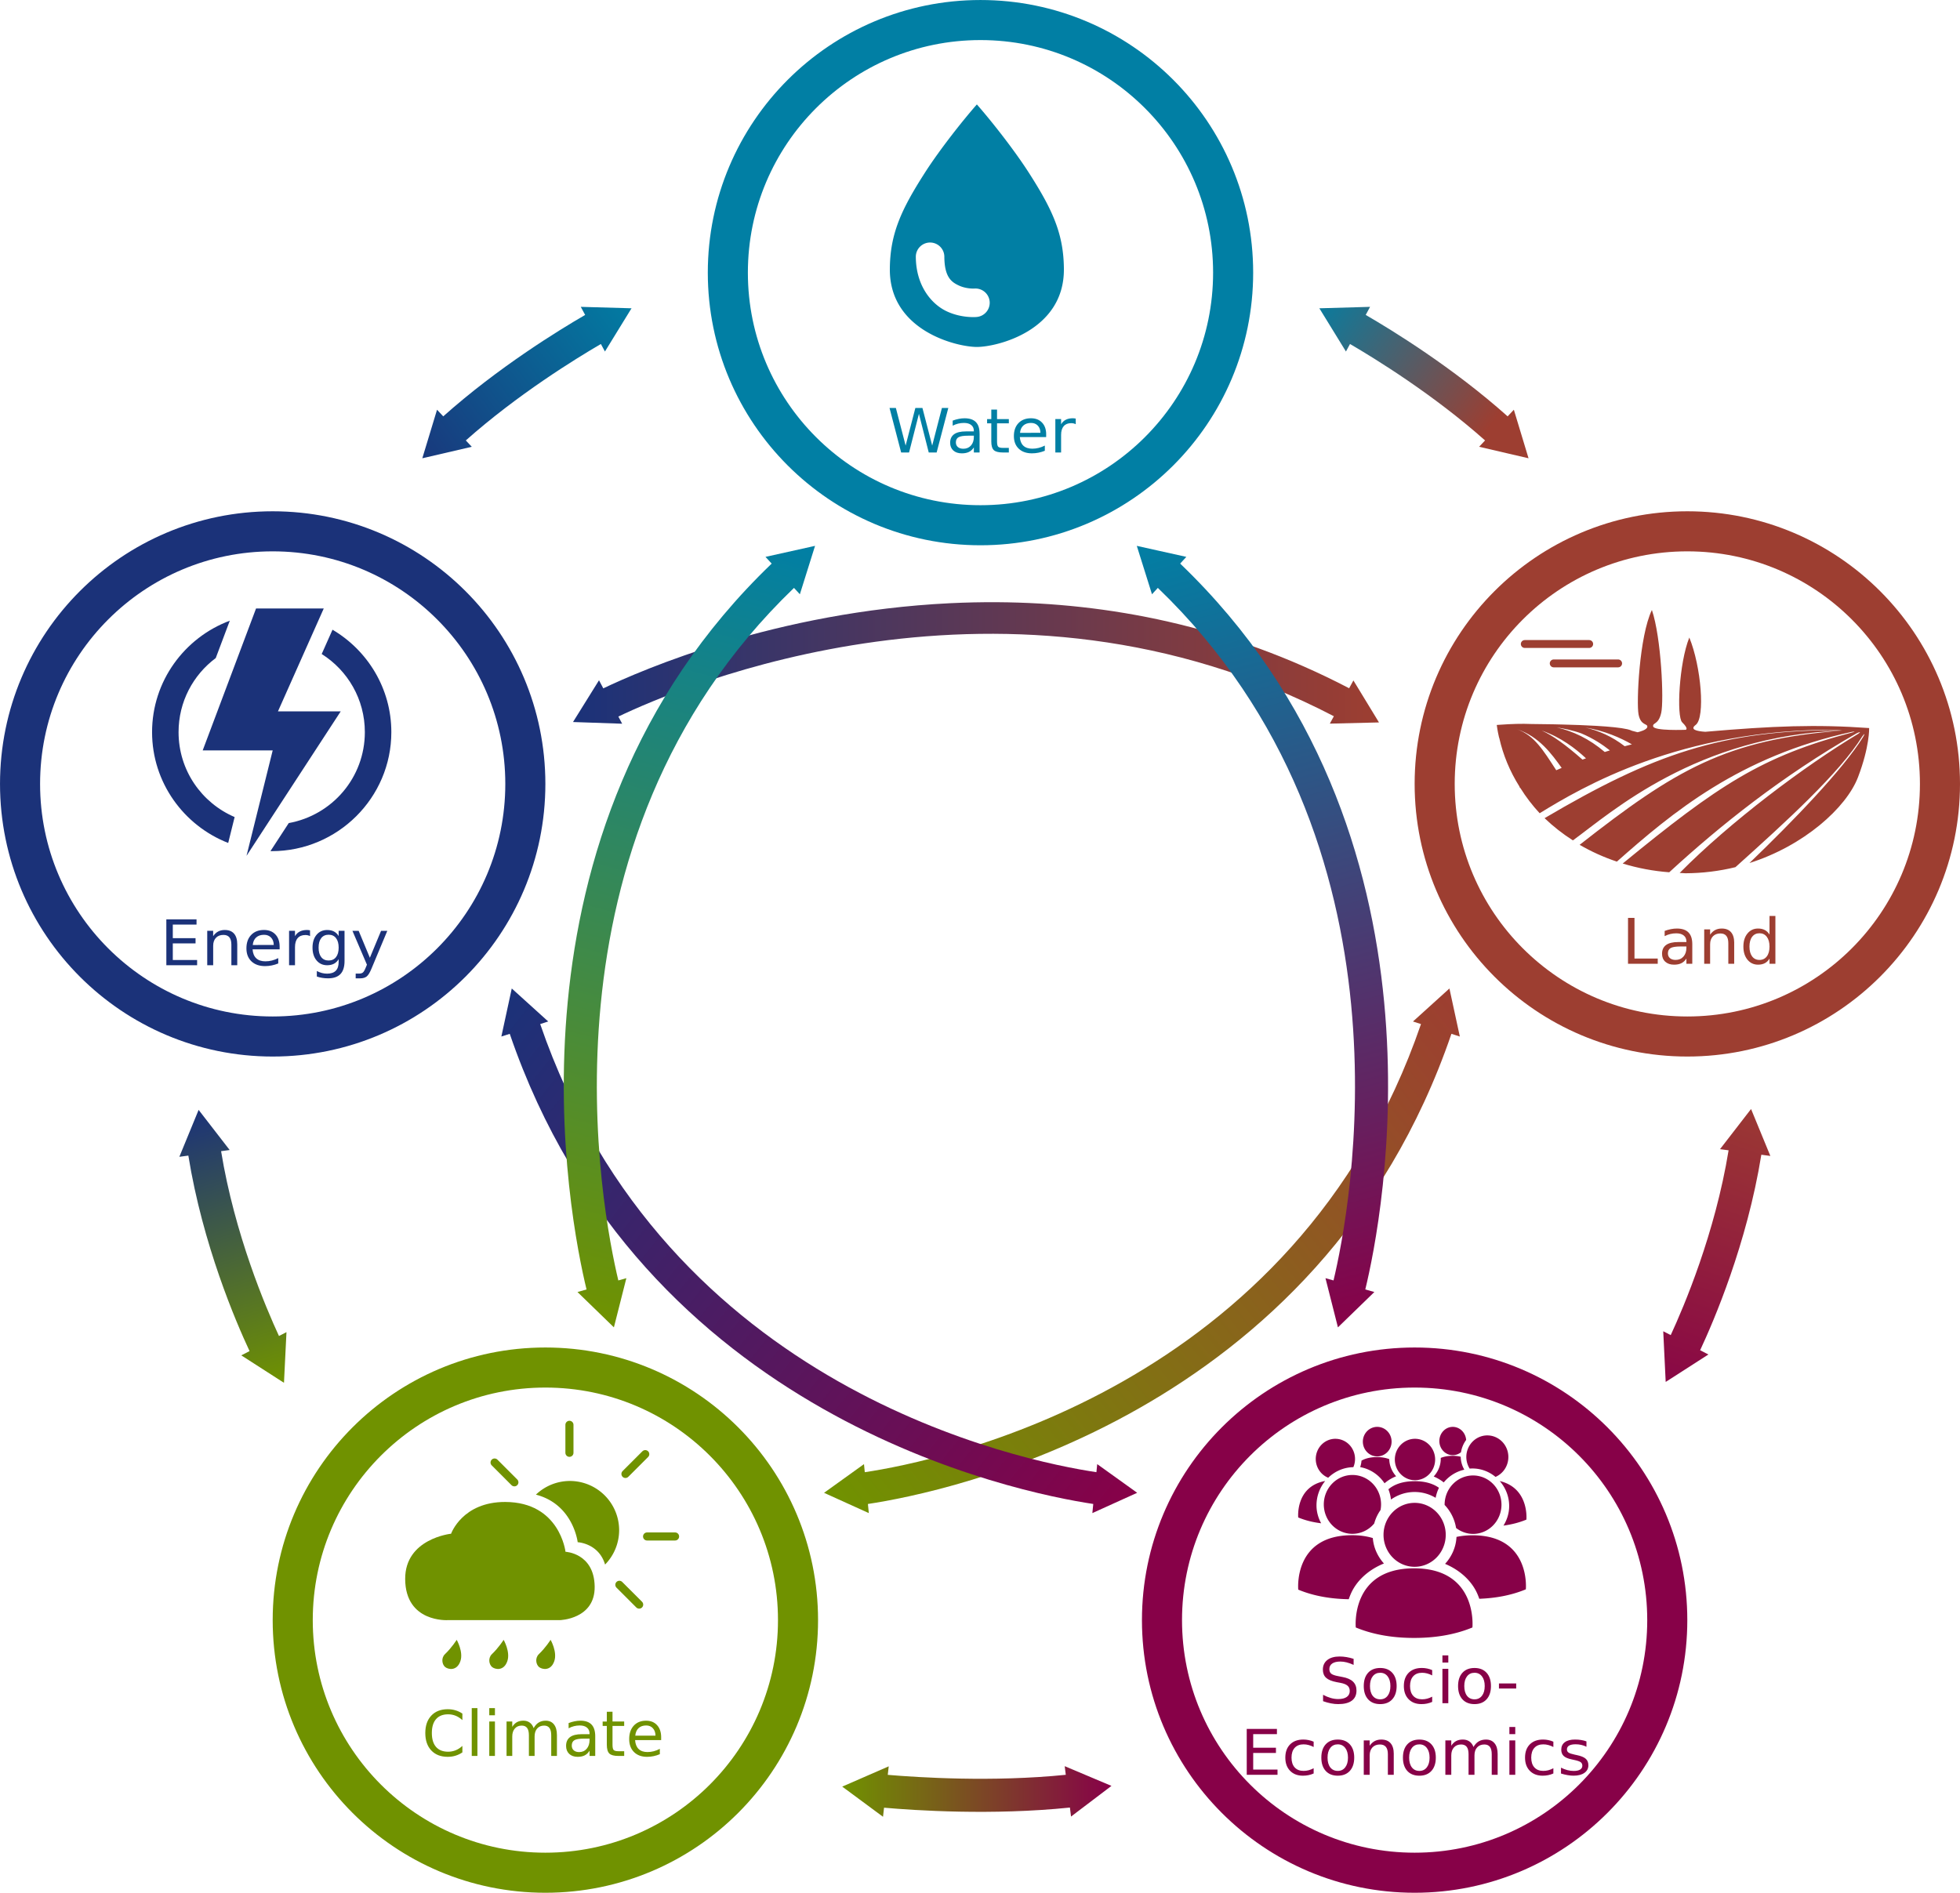 <?xml version="1.0" encoding="UTF-8" standalone="no"?>
<!-- Created with Inkscape (http://www.inkscape.org/) -->

<svg
   width="169.642mm"
   height="163.853mm"
   viewBox="0 0 169.642 163.853"
   version="1.1"
   id="svg1"
   xml:space="preserve"
   inkscape:version="1.3 (0e150ed6c4, 2023-07-21)"
   sodipodi:docname="gcam_color.svg"
   xmlns:inkscape="http://www.inkscape.org/namespaces/inkscape"
   xmlns:sodipodi="http://sodipodi.sourceforge.net/DTD/sodipodi-0.dtd"
   xmlns:xlink="http://www.w3.org/1999/xlink"
   xmlns="http://www.w3.org/2000/svg"
   xmlns:svg="http://www.w3.org/2000/svg"><sodipodi:namedview
     id="namedview1"
     pagecolor="#ffffff"
     bordercolor="#000000"
     borderopacity="0.25"
     inkscape:showpageshadow="2"
     inkscape:pageopacity="0.0"
     inkscape:pagecheckerboard="0"
     inkscape:deskcolor="#d1d1d1"
     inkscape:document-units="mm"
     showguides="true"
     inkscape:zoom="1"
     inkscape:cx="76.5"
     inkscape:cy="327.5"
     inkscape:window-width="1920"
     inkscape:window-height="1012"
     inkscape:window-x="0"
     inkscape:window-y="34"
     inkscape:window-maximized="1"
     inkscape:current-layer="svg1" /><defs
     id="defs1"><linearGradient
       id="linearGradient111"
       inkscape:collect="always"><stop
         style="stop-color:#709200;stop-opacity:1;"
         offset="0"
         id="stop111" /><stop
         style="stop-color:#9d3e31;stop-opacity:1;"
         offset="1"
         id="stop112" /></linearGradient><linearGradient
       id="linearGradient103"
       inkscape:collect="always"><stop
         style="stop-color:#1b3279;stop-opacity:1;"
         offset="0"
         id="stop103" /><stop
         style="stop-color:#870148;stop-opacity:1;"
         offset="1"
         id="stop104" /></linearGradient><linearGradient
       id="linearGradient94"
       inkscape:collect="always"><stop
         style="stop-color:#017fa4;stop-opacity:1;"
         offset="0"
         id="stop94" /><stop
         style="stop-color:#870148;stop-opacity:1;"
         offset="1"
         id="stop95" /></linearGradient><linearGradient
       id="linearGradient85"
       inkscape:collect="always"><stop
         style="stop-color:#709200;stop-opacity:1;"
         offset="0"
         id="stop85" /><stop
         style="stop-color:#017fa4;stop-opacity:1;"
         offset="1"
         id="stop86" /></linearGradient><linearGradient
       id="linearGradient77"
       inkscape:collect="always"><stop
         style="stop-color:#1b3279;stop-opacity:1;"
         offset="0"
         id="stop77" /><stop
         style="stop-color:#9d3e31;stop-opacity:1;"
         offset="1"
         id="stop78" /></linearGradient><linearGradient
       id="linearGradient69"
       inkscape:collect="always"><stop
         style="stop-color:#709200;stop-opacity:1;"
         offset="0"
         id="stop69" /><stop
         style="stop-color:#1b3279;stop-opacity:1;"
         offset="1"
         id="stop70" /></linearGradient><linearGradient
       id="linearGradient60"
       inkscape:collect="always"><stop
         style="stop-color:#709200;stop-opacity:1;"
         offset="0"
         id="stop60" /><stop
         style="stop-color:#870148;stop-opacity:1;"
         offset="1"
         id="stop61" /></linearGradient><linearGradient
       id="linearGradient51"
       inkscape:collect="always"><stop
         style="stop-color:#870148;stop-opacity:1;"
         offset="0"
         id="stop51" /><stop
         style="stop-color:#9d3e31;stop-opacity:1;"
         offset="1"
         id="stop52" /></linearGradient><linearGradient
       id="linearGradient38"
       inkscape:collect="always"><stop
         style="stop-color:#017fa4;stop-opacity:1;"
         offset="0"
         id="stop38" /><stop
         style="stop-color:#9d3e31;stop-opacity:1;"
         offset="0.764"
         id="stop39" /></linearGradient><linearGradient
       id="linearGradient29"
       inkscape:collect="always"><stop
         style="stop-color:#017fa4;stop-opacity:1;"
         offset="0"
         id="stop29" /><stop
         style="stop-color:#1b3279;stop-opacity:1;"
         offset="1"
         id="stop30" /></linearGradient><linearGradient
       id="linearGradient9"
       inkscape:collect="always"><stop
         style="stop-color:#000000;stop-opacity:1;"
         offset="0"
         id="stop9" /><stop
         style="stop-color:#000000;stop-opacity:0;"
         offset="1"
         id="stop10" /></linearGradient><linearGradient
       inkscape:collect="always"
       xlink:href="#linearGradient9"
       id="linearGradient10"
       x1="75.406"
       y1="38.08"
       x2="91.192"
       y2="38.08"
       gradientUnits="userSpaceOnUse" /><linearGradient
       inkscape:collect="always"
       xlink:href="#linearGradient29"
       id="linearGradient30"
       x1="73.963"
       y1="67.437"
       x2="53.109"
       y2="82.825"
       gradientUnits="userSpaceOnUse" /><linearGradient
       inkscape:collect="always"
       xlink:href="#linearGradient38"
       id="linearGradient39"
       x1="131.339"
       y1="67.609"
       x2="151.92"
       y2="82.255"
       gradientUnits="userSpaceOnUse" /><linearGradient
       inkscape:collect="always"
       xlink:href="#linearGradient51"
       id="linearGradient52"
       x1="160.639"
       y1="163.881"
       x2="170.796"
       y2="134.921"
       gradientUnits="userSpaceOnUse" /><linearGradient
       inkscape:collect="always"
       xlink:href="#linearGradient60"
       id="linearGradient61"
       x1="91.16"
       y1="196.687"
       x2="114.463"
       y2="196.687"
       gradientUnits="userSpaceOnUse" /><linearGradient
       inkscape:collect="always"
       xlink:href="#linearGradient69"
       id="linearGradient70"
       x1="42.681"
       y1="161.266"
       x2="34.91"
       y2="137.699"
       gradientUnits="userSpaceOnUse" /><linearGradient
       inkscape:collect="always"
       xlink:href="#linearGradient77"
       id="linearGradient78"
       x1="67.859"
       y1="98.992"
       x2="137.617"
       y2="98.992"
       gradientUnits="userSpaceOnUse" /><linearGradient
       inkscape:collect="always"
       xlink:href="#linearGradient85"
       id="linearGradient86"
       x1="71.277"
       y1="156.425"
       x2="88.959"
       y2="89.315"
       gradientUnits="userSpaceOnUse" /><linearGradient
       inkscape:collect="always"
       xlink:href="#linearGradient94"
       id="linearGradient95"
       x1="116.694"
       y1="88.712"
       x2="134.563"
       y2="156.5"
       gradientUnits="userSpaceOnUse" /><linearGradient
       inkscape:collect="always"
       xlink:href="#linearGradient103"
       id="linearGradient104"
       x1="62.484"
       y1="127.271"
       x2="116.741"
       y2="170.677"
       gradientUnits="userSpaceOnUse" /><linearGradient
       inkscape:collect="always"
       xlink:href="#linearGradient111"
       id="linearGradient112"
       x1="89.776"
       y1="171.006"
       x2="143.788"
       y2="127.509"
       gradientUnits="userSpaceOnUse" /></defs><g
     inkscape:label="Layer 1"
     inkscape:groupmode="layer"
     id="layer1"
     transform="translate(-18.264,-41.601)"><circle
       style="fill:none;stroke:#017fa4;stroke-width:3.468;stroke-dasharray:none;stroke-dashoffset:0;stroke-opacity:1"
       id="path1"
       cx="103.127"
       cy="65.203"
       r="21.867" /><circle
       style="fill:none;stroke:#1b3279;stroke-width:3.468;stroke-dasharray:none;stroke-dashoffset:0;stroke-opacity:1"
       id="path1-6"
       cx="41.866"
       cy="109.463"
       r="21.867" /><circle
       style="fill:none;stroke:#9d3e31;stroke-width:3.468;stroke-dasharray:none;stroke-dashoffset:0;stroke-opacity:1"
       id="path1-6-2"
       cx="164.305"
       cy="109.463"
       r="21.867" /><circle
       style="fill:none;stroke:#709200;stroke-width:3.468;stroke-dasharray:none;stroke-dashoffset:0;stroke-opacity:1"
       id="path1-6-2-3"
       cx="65.467"
       cy="181.853"
       r="21.867" /><circle
       style="fill:none;stroke:#870148;stroke-width:3.468;stroke-dasharray:none;stroke-dashoffset:0;stroke-opacity:1"
       id="path1-6-2-3-2"
       cx="140.703"
       cy="181.853"
       r="21.867" /><path
       id="path77"
       style="color:#000000;fill:url(#linearGradient78);-inkscape-stroke:none"
       d="M 104.606 93.733 C 103.21 93.724 101.838 93.755 100.492 93.82 C 85.442 94.554 73.861 99.576 70.481 101.191 L 70.109 100.492 L 67.859 104.106 L 68.258 104.119 L 72.113 104.252 L 71.784 103.633 C 77.015 101.125 105.414 88.864 133.713 103.604 L 133.363 104.244 L 137.617 104.141 L 137.41 103.799 L 135.404 100.506 L 135.035 101.182 C 124.559 95.714 114.049 93.796 104.606 93.733 z " /><path
       id="path111"
       style="color:#000000;display:inline;fill:url(#linearGradient112);-inkscape-stroke:none"
       d="m 143.715,127.172 -0.295,0.268 -2.86,2.59 0.694,0.223 c -10.866,31.669 -41.82,37.85 -48.141,38.794 l -0.069,-0.698 -3.457,2.483 0.363,0.164 3.512,1.592 -0.078,-0.79 c 6.482,-0.975 39.133,-7.472 50.504,-40.7 l 0.728,0.234 z" /><path
       id="path102"
       style="color:#000000;display:inline;fill:url(#linearGradient104);stroke:none;-inkscape-stroke:none"
       d="m 62.558,127.172 -0.084,0.391 -0.816,3.768 0.726,-0.233 c 11.371,33.228 44.022,39.725 50.504,40.699 l -0.078,0.79 3.877,-1.756 -0.324,-0.235 -3.133,-2.248 -0.069,0.698 c -6.317,-0.943 -37.276,-7.122 -48.142,-38.794 l 0.694,-0.223 z" /><path
       id="path85"
       style="color:#000000;fill:url(#linearGradient86);-inkscape-stroke:none"
       d="M 88.808 88.855 L 88.406 88.945 L 84.519 89.809 L 85.054 90.391 C 60.773 113.683 67.601 147.334 69.03 153.227 L 68.246 153.449 L 71.398 156.508 L 71.5 156.109 L 72.477 152.25 L 71.782 152.447 C 70.384 146.594 64.046 114.555 86.986 92.494 L 87.494 93.047 L 88.808 88.855 z " /><path
       id="path68"
       style="color:#000000;fill:url(#linearGradient70);-inkscape-stroke:none"
       d="M 35.455 137.682 L 35.299 138.063 L 33.787 141.744 L 34.566 141.639 C 35.811 149.364 38.681 156.035 39.864 158.564 L 39.148 158.932 L 42.844 161.309 L 42.863 160.896 L 43.059 156.922 L 42.409 157.256 C 41.271 154.796 38.574 148.46 37.4 141.256 L 38.142 141.156 L 35.455 137.682 z " /><path
       id="path49"
       style="color:#000000;fill:url(#linearGradient52);-inkscape-stroke:none"
       d="M 169.822 137.607 L 169.57 137.931 L 167.135 141.082 L 167.877 141.182 C 166.704 148.384 164.008 154.718 162.869 157.179 L 162.221 156.846 L 162.433 161.232 L 162.781 161.01 L 166.129 158.857 L 165.414 158.489 C 166.596 155.961 169.466 149.29 170.711 141.564 L 171.492 141.67 L 169.822 137.607 z " /><path
       id="path59"
       style="color:#000000;fill:url(#linearGradient61);-inkscape-stroke:none"
       d="M 110.416 194.496 L 110.51 195.243 C 104.167 195.888 97.717 195.47 95.102 195.247 L 95.185 194.51 L 91.16 196.266 L 91.492 196.51 L 94.691 198.877 L 94.78 198.091 C 97.447 198.325 104.139 198.773 110.867 198.078 L 110.965 198.857 L 114.463 196.203 L 114.084 196.043 L 110.416 194.496 z " /><path
       id="path28"
       style="color:#000000;fill:url(#linearGradient30);fill-opacity:1;-inkscape-stroke:none"
       d="M 68.531 68.164 L 68.91 68.864 C 66.693 70.148 61.398 73.386 56.628 77.644 L 56.09 77.071 L 54.816 81.273 L 55.219 81.18 L 59.096 80.278 L 58.581 79.729 C 63.053 75.752 68.11 72.641 70.271 71.38 L 70.623 72.031 L 72.924 68.289 L 72.512 68.277 L 68.531 68.164 z " /><path
       id="path37"
       style="color:#000000;fill:url(#linearGradient39);-inkscape-stroke:none"
       d="M 136.847 68.164 L 132.457 68.289 L 132.674 68.641 L 134.758 72.031 L 135.11 71.38 C 137.27 72.64 142.327 75.751 146.799 79.729 L 146.285 80.278 L 150.562 81.273 L 150.443 80.879 L 149.291 77.071 L 148.753 77.644 C 143.983 73.386 138.686 70.148 136.469 68.864 L 136.847 68.164 z " /><path
       id="path94"
       style="color:#000000;fill:url(#linearGradient95);-inkscape-stroke:none"
       d="M 116.656 88.855 L 116.779 89.248 L 117.971 93.047 L 118.477 92.494 C 141.418 114.556 135.08 146.596 133.683 152.447 L 132.986 152.25 L 134.065 156.508 L 134.359 156.223 L 137.217 153.449 L 136.433 153.227 C 137.863 147.334 144.692 113.682 120.41 90.39 L 120.943 89.809 L 116.656 88.855 z " /></g><g
     inkscape:groupmode="layer"
     id="layer2"
     inkscape:label="Layer 2"
     transform="translate(-18.264,-41.601)"><path
       style="display:inline;fill:#1b3279;fill-opacity:1;stroke:none;stroke-width:2.468;stroke-linecap:round;stroke-dasharray:none;stroke-dashoffset:0;stroke-opacity:1"
       d="m 40.426,94.275 h 5.86 l -3.964,8.908 h 5.432 l -8.153,12.504 2.265,-9.123 h -6.059 z"
       id="path7" /><path
       id="path11"
       style="color:#000000;opacity:1;fill:#1b3279;stroke-linecap:round;-inkscape-stroke:none;fill-opacity:1"
       d="m 38.154,95.333 c -3.923,1.467 -6.728,5.238 -6.728,9.647 0,4.357 2.74,8.09 6.589,9.594 l 0.557,-2.242 c -2.861,-1.229 -4.853,-4.052 -4.853,-7.353 0,-2.626 1.261,-4.951 3.218,-6.41 z m 8.89,0.781 -0.936,2.104 c 2.248,1.419 3.734,3.912 3.734,6.762 0,3.934 -2.828,7.19 -6.587,7.874 l -1.582,2.427 c 0.036,3.8e-4 0.072,0.003 0.109,0.003 5.702,0 10.353,-4.624 10.353,-10.304 0,-3.768 -2.048,-7.07 -5.091,-8.866 z"
       sodipodi:nodetypes="csccsccccsccssc" /><path
       id="path3"
       style="display:inline;opacity:1;fill:#017fa4;fill-opacity:1;stroke:none;stroke-width:2.74;stroke-dasharray:none;stroke-dashoffset:0;stroke-opacity:1"
       d="m 102.814,50.641 c -1.264,1.439 -3.241,3.946 -4.514,5.936 -2.051,3.204 -3.001,5.286 -3.018,8.323 -0.03,5.341 5.798,6.736 7.532,6.736 1.734,0 7.563,-1.395 7.532,-6.736 -0.017,-3.037 -0.967,-5.119 -3.018,-8.323 -1.273,-1.989 -3.25,-4.496 -4.514,-5.936 z m -4.057,11.955 a 1.234,1.234 0 0 1 1.242,1.226 c 0.012,1.784 0.62,2.199 1.262,2.498 0.642,0.299 1.326,0.262 1.326,0.262 a 1.234,1.234 0 0 1 1.334,1.125 1.234,1.234 0 0 1 -1.123,1.334 c 0,0 -1.265,0.129 -2.58,-0.484 -1.315,-0.613 -2.671,-2.191 -2.688,-4.719 a 1.234,1.234 0 0 1 1.227,-1.242 z" /><path
       style="opacity:1;fill:#709200;fill-opacity:1;stroke:none;stroke-width:3.168;stroke-linecap:round;stroke-dasharray:none;stroke-dashoffset:0;stroke-opacity:1"
       d="m 66.721,181.853 h -9.697 c 0,0 -3.67,0.236 -3.691,-3.554 -0.019,-3.511 3.973,-3.926 3.973,-3.926 0,0 0.971,-2.761 4.69,-2.749 4.725,0.015 5.213,4.312 5.213,4.312 0,0 2.478,0.109 2.525,3.003 0.046,2.839 -3.013,2.914 -3.013,2.914 z"
       id="path13"
       sodipodi:nodetypes="ccscscsc" /><path
       id="path14"
       style="fill:#709200;fill-opacity:1;stroke:none;stroke-width:3.168;stroke-linecap:round;stroke-dasharray:none;stroke-dashoffset:0;stroke-opacity:1"
       d="m 67.585,169.806 a 4.267,4.267 0 0 0 -2.937,1.184 c 3.243,0.84 3.616,4.118 3.616,4.118 0,0 1.824,0.082 2.371,1.935 a 4.267,4.267 0 0 0 1.217,-2.97 4.267,4.267 0 0 0 -4.267,-4.267 z" /><path
       style="fill:#aa0000;fill-opacity:1;stroke:#709200;stroke-width:0.7;stroke-linecap:round;stroke-dasharray:none;stroke-dashoffset:0;stroke-opacity:1"
       d="m 67.55,164.945 c 0,2.423 0,2.423 0,2.423"
       id="path15" /><path
       style="fill:#709200;fill-opacity:1;stroke:#709200;stroke-width:0.7;stroke-linecap:round;stroke-dasharray:none;stroke-dashoffset:0;stroke-opacity:1"
       d="m 76.693,174.611 c -2.423,0 -2.423,0 -2.423,0"
       id="path15-7" /><path
       style="fill:#709200;fill-opacity:1;stroke:#709200;stroke-width:0.7;stroke-linecap:round;stroke-dasharray:none;stroke-dashoffset:0;stroke-opacity:1"
       d="m 62.785,169.923 c -1.714,-1.714 -1.714,-1.714 -1.714,-1.714"
       id="path15-7-3" /><path
       style="fill:#709200;fill-opacity:1;stroke:#709200;stroke-width:0.7;stroke-linecap:round;stroke-dasharray:none;stroke-dashoffset:0;stroke-opacity:1"
       d="m 72.398,169.198 c 1.714,-1.714 1.714,-1.714 1.714,-1.714"
       id="path15-7-3-3" /><path
       style="fill:#709200;fill-opacity:1;stroke:#709200;stroke-width:0.7;stroke-linecap:round;stroke-dasharray:none;stroke-dashoffset:0;stroke-opacity:1"
       d="m 71.871,178.795 c 1.714,1.714 1.714,1.714 1.714,1.714"
       id="path15-7-3-3-1" /><path
       style="fill:#709200;fill-opacity:1;stroke:none;stroke-width:0.7;stroke-linecap:round;stroke-dasharray:none;stroke-dashoffset:0;stroke-opacity:1"
       d="m 57.792,183.558 c 0,0 -0.414,0.664 -1.017,1.243 -0.341,0.328 -0.254,0.876 0.005,1.102 0.256,0.224 1.025,0.393 1.332,-0.499 0.277,-0.803 -0.32,-1.845 -0.32,-1.845 z"
       id="path16"
       sodipodi:nodetypes="cssscc" /><path
       style="fill:#709200;fill-opacity:1;stroke:none;stroke-width:0.7;stroke-linecap:round;stroke-dasharray:none;stroke-dashoffset:0;stroke-opacity:1"
       d="m 61.855,183.558 c 0,0 -0.414,0.664 -1.017,1.243 -0.341,0.328 -0.254,0.876 0.005,1.102 0.256,0.224 1.025,0.393 1.332,-0.499 0.277,-0.803 -0.32,-1.845 -0.32,-1.845 z"
       id="path16-3"
       sodipodi:nodetypes="cssscc" /><path
       style="fill:#709200;fill-opacity:1;stroke:none;stroke-width:0.7;stroke-linecap:round;stroke-dasharray:none;stroke-dashoffset:0;stroke-opacity:1"
       d="m 65.919,183.558 c 0,0 -0.414,0.664 -1.017,1.243 -0.341,0.328 -0.254,0.876 0.005,1.102 0.256,0.224 1.025,0.393 1.332,-0.499 0.277,-0.803 -0.32,-1.845 -0.32,-1.845 z"
       id="path16-3-1"
       sodipodi:nodetypes="cssscc" /><path
       id="path17"
       style="fill:#870148;fill-opacity:1;stroke:none;stroke-width:0.883;stroke-linecap:round;stroke-dasharray:none;stroke-dashoffset:0;stroke-opacity:1"
       d="m 140.704,171.701 a 2.693,2.768 0 0 0 -2.693,2.768 2.693,2.768 0 0 0 2.693,2.768 2.693,2.768 0 0 0 2.692,-2.768 2.693,2.768 0 0 0 -2.692,-2.768 z m -0.047,5.667 c -5.543,-1e-5 -5.048,5.12 -5.048,5.12 1.669,0.693 3.444,0.906 5.048,0.906 1.604,0 3.379,-0.213 5.048,-0.906 0,0 0.495,-5.12 -5.048,-5.12 z" /><path
       id="path17-0"
       style="fill:#870148;fill-opacity:1;stroke:none;stroke-width:0.386;stroke-linecap:round;stroke-dasharray:none;stroke-dashoffset:0;stroke-opacity:1"
       d="m 144.007,165.123 a 1.164,1.225 0 0 0 -1.164,1.225 1.164,1.225 0 0 0 1.164,1.225 1.164,1.225 0 0 0 0.71,-0.255 c 0.06,-0.393 0.218,-0.755 0.445,-1.062 a 1.164,1.225 0 0 0 -1.155,-1.133 z m -0.02,2.508 c -0.415,0 -0.751,0.068 -1.024,0.18 6.7e-4,0.023 0.002,0.045 0.002,0.068 5e-5,0.594 -0.238,1.131 -0.611,1.539 0.333,0.14 0.623,0.316 0.869,0.514 0.446,-0.545 1.067,-0.944 1.779,-1.103 -0.19,-0.333 -0.305,-0.712 -0.31,-1.12 -0.206,-0.05 -0.438,-0.079 -0.704,-0.079 z" /><path
       id="path17-9"
       style="fill:#870148;fill-opacity:1;stroke:none;stroke-width:0.408;stroke-linecap:round;stroke-dasharray:none;stroke-dashoffset:0;stroke-opacity:1"
       d="m 137.466,165.123 a 1.243,1.278 0 0 0 -1.244,1.278 1.243,1.278 0 0 0 1.244,1.278 1.243,1.278 0 0 0 1.243,-1.278 1.243,1.278 0 0 0 -1.243,-1.278 z m -0.022,2.617 c -0.577,0 -1.012,0.12 -1.339,0.306 -0.015,0.195 -0.054,0.383 -0.115,0.562 0.877,0.155 1.629,0.677 2.108,1.4 0.275,-0.239 0.61,-0.449 1.005,-0.609 -0.356,-0.397 -0.586,-0.912 -0.596,-1.482 -0.286,-0.11 -0.635,-0.177 -1.063,-0.177 z" /><path
       id="path17-2"
       style="fill:#870148;fill-opacity:1;stroke:none;stroke-width:0.596;stroke-linecap:round;stroke-dasharray:none;stroke-dashoffset:0;stroke-opacity:1"
       d="m 146.997,165.861 a 1.82,1.87 0 0 0 -1.82,1.871 1.82,1.87 0 0 0 0.288,1.003 c 0.079,-0.006 0.159,-0.01 0.239,-0.01 0.759,9e-5 1.453,0.276 1.999,0.73 a 1.82,1.87 0 0 0 1.113,-1.722 1.82,1.87 0 0 0 -1.82,-1.871 z m 1.071,3.951 c 0.507,0.577 0.817,1.335 0.818,2.16 5e-5,0.623 -0.185,1.202 -0.494,1.698 0.662,-0.089 1.335,-0.249 1.985,-0.519 0,0 0.261,-2.73 -2.309,-3.338 z" /><path
       id="path17-7"
       style="fill:#870148;fill-opacity:1;stroke:none;stroke-width:0.557;stroke-linecap:round;stroke-dasharray:none;stroke-dashoffset:0;stroke-opacity:1"
       d="m 133.845,166.155 a 1.7,1.748 0 0 0 -1.7,1.748 1.7,1.748 0 0 0 1.078,1.624 c 0.569,-0.553 1.332,-0.901 2.176,-0.915 a 1.7,1.748 0 0 0 0.146,-0.708 1.7,1.748 0 0 0 -1.7,-1.748 z m -0.882,3.652 c -2.593,0.481 -2.335,3.158 -2.335,3.158 0.65,0.27 1.326,0.424 1.985,0.503 -0.253,-0.463 -0.404,-0.988 -0.404,-1.551 5e-5,-0.797 0.283,-1.535 0.753,-2.111 z" /><path
       id="path17-8"
       style="fill:#870148;fill-opacity:1;stroke:none;stroke-width:0.572;stroke-linecap:round;stroke-dasharray:none;stroke-dashoffset:0;stroke-opacity:1"
       d="m 140.734,166.155 a 1.744,1.793 0 0 0 -1.744,1.793 1.744,1.793 0 0 0 1.744,1.793 1.744,1.793 0 0 0 1.744,-1.793 1.744,1.793 0 0 0 -1.744,-1.793 z m -0.03,3.671 c -1.064,0 -1.783,0.291 -2.27,0.7 0.11,0.281 0.187,0.579 0.221,0.888 0.583,-0.411 1.288,-0.654 2.05,-0.654 0.663,9e-5 1.283,0.186 1.817,0.505 0.056,-0.305 0.155,-0.596 0.287,-0.868 -0.481,-0.34 -1.155,-0.572 -2.104,-0.572 z" /><path
       id="path17-59"
       style="fill:#870148;fill-opacity:1;stroke:none;stroke-width:0.812;stroke-linecap:round;stroke-dasharray:none;stroke-dashoffset:0;stroke-opacity:1"
       d="m 135.32,169.287 a 2.478,2.547 0 0 0 -2.478,2.547 2.478,2.547 0 0 0 2.478,2.548 2.478,2.547 0 0 0 1.885,-0.895 c 0.115,-0.422 0.301,-0.815 0.546,-1.164 a 2.478,2.547 0 0 0 0.047,-0.489 2.478,2.547 0 0 0 -2.477,-2.547 z m -0.043,5.215 c -5.101,-1e-5 -4.646,4.712 -4.646,4.712 1.442,0.599 2.967,0.806 4.37,0.829 0.056,-0.165 0.119,-0.331 0.193,-0.499 0.452,-1.017 1.408,-2.009 2.852,-2.594 -0.535,-0.597 -0.896,-1.358 -0.962,-2.202 -0.508,-0.155 -1.103,-0.247 -1.807,-0.247 z" /><path
       id="path17-5"
       style="fill:#870148;fill-opacity:1;stroke:none;stroke-width:0.806;stroke-linecap:round;stroke-dasharray:none;stroke-dashoffset:0;stroke-opacity:1"
       d="m 145.759,169.33 a 2.461,2.53 0 0 0 -2.461,2.529 2.461,2.53 0 0 0 0.003,0.026 c 0.511,0.536 0.866,1.226 0.989,1.991 a 2.461,2.53 0 0 0 1.47,0.513 2.461,2.53 0 0 0 2.46,-2.53 2.461,2.53 0 0 0 -2.46,-2.529 z m -0.043,5.179 c -0.52,0 -0.979,0.052 -1.389,0.14 -0.045,0.897 -0.418,1.709 -0.989,2.333 1.401,0.59 2.337,1.563 2.781,2.563 0.069,0.155 0.127,0.308 0.18,0.46 1.306,-0.048 2.704,-0.267 4.029,-0.818 0,0 0.452,-4.679 -4.613,-4.679 z" /></g><path
     id="path4"
     style="display:inline;fill:#9d3e31;fill-opacity:1;stroke-width:0.265;stroke:none;stroke-opacity:1"
     d="m 142.973,52.809 c -1.092,2.277 -1.347,8.031 -1.154,9.033 0.193,1.001 0.788,0.769 0.761,1.075 -0.023,0.268 -0.674,0.433 -0.845,0.473 -0.163,-0.049 -0.331,-0.09 -0.499,-0.132 -0.02,-0.009 -0.031,-0.016 -0.053,-0.026 -0.341,-0.149 -1.155,-0.258 -2.168,-0.338 -0.286,-0.026 -0.571,-0.044 -0.854,-0.058 -0.951,-0.057 -1.978,-0.091 -2.954,-0.116 -0.257,-0.012 -0.514,-0.019 -0.771,-0.019 -0.837,-0.016 -1.369,-0.022 -1.886,-0.025 -0.858,-0.038 -1.73,-0.005 -2.616,0.057 -0.171,0.009 -0.307,0.018 -0.36,0.024 -0.006,4.9e-4 -0.013,5.4e-4 -0.019,0.001 l 5.2e-4,0.002 c -0.001,2.5e-4 -0.005,2.8e-4 -0.006,5.2e-4 0,0 0.054,0.478 0.189,1.05 0.009,0.04 0.021,0.073 0.033,0.101 0.329,1.455 0.911,2.856 1.725,4.155 l 0.065,0.146 0.028,0.002 c 0.48,0.772 1.039,1.504 1.671,2.186 3.605,-2.216 12.161,-7.309 25.71,-7.227 0.18,0.005 0.323,0.013 0.469,0.032 -10.405,-0.044 -16.402,2.116 -25.753,7.621 0.742,0.712 1.564,1.357 2.452,1.925 3.335,-2.432 10.712,-9.078 23.343,-9.507 -10.089,0.762 -14.491,3.408 -22.761,9.89 1.01,0.588 2.091,1.076 3.224,1.455 4.777,-4.227 10.597,-9.117 20.352,-11.237 0.246,-0.035 0.281,-0.013 0.105,0.032 -7.868,2.047 -11.678,4.585 -19.954,11.37 1.301,0.399 2.654,0.654 4.028,0.757 4.431,-4.072 9.741,-8.314 16.227,-12.034 0.311,-0.145 0.382,-0.127 0.13,0.05 -4.602,2.758 -11.071,7.601 -15.452,12.04 0.163,0.012 0.326,0.022 0.489,0.03 1.465,-0.006 2.923,-0.183 4.335,-0.528 4.39,-3.941 9.021,-8.158 10.991,-11.337 0.208,-0.276 0.227,-0.227 0.065,0.059 -1.746,2.822 -6.064,7.285 -9.84,10.92 4.704,-1.491 8.38,-4.782 9.394,-7.432 1.014,-2.65 0.965,-4.253 0.965,-4.253 -4.594,-0.328 -8.255,-0.188 -14.187,0.323 -0.766,-0.052 -1.352,-0.203 -0.826,-0.596 0.843,-0.63 0.472,-5.073 -0.553,-7.563 -0.892,2.217 -1.114,6.853 -0.619,7.337 0.612,0.598 0.302,0.65 0.302,0.65 0,0 -2.746,0.112 -2.812,-0.296 -0.057,-0.346 0.46,-0.111 0.699,-1.179 0.239,-1.068 0.005,-6.497 -0.808,-8.896 z m -8.234,10.162 c 0.565,0.09 1.403,0.253 2.125,0.517 1.021,0.427 1.849,0.977 2.475,1.473 -0.148,0.044 -0.296,0.092 -0.444,0.138 -1.375,-1.166 -2.754,-1.799 -4.156,-2.128 z m 2.475,0.013 c 1.669,0.27 3.075,0.9 4.03,1.453 -0.208,0.052 -0.416,0.107 -0.624,0.162 -1.105,-0.853 -2.246,-1.346 -3.407,-1.615 z m -5.925,0.139 c 1.945,0.642 3.033,2.18 3.877,3.353 -0.156,0.067 -0.313,0.132 -0.47,0.202 -1.147,-1.766 -1.906,-3.02 -3.407,-3.555 z m 2.144,0.118 c 1.674,0.586 2.942,1.568 3.837,2.406 -0.101,0.037 -0.202,0.074 -0.303,0.111 -1.47,-1.29 -2.556,-2.075 -3.534,-2.517 z"
     sodipodi:nodetypes="csccccccccccccccscccccccccccccccccccccccccccscscssccccccccccccccccccc" /><g
     inkscape:groupmode="layer"
     id="layer3"
     inkscape:label="Layer 3"
     transform="translate(-18.264,-41.601)"><path
       style="display:inline;fill:#00ff00;fill-opacity:1;stroke:#9d3e31;stroke-width:0.683;stroke-linecap:round;stroke-dasharray:none;stroke-dashoffset:0;stroke-opacity:1"
       d="m 150.237,97.352 h 5.574"
       id="path21" /><path
       style="display:inline;fill:#00ff00;fill-opacity:1;stroke:#9d3e31;stroke-width:0.683;stroke-linecap:round;stroke-dasharray:none;stroke-dashoffset:0;stroke-opacity:1"
       d="m 152.742,99.031 h 5.574"
       id="path21-2" /></g><path
     d="m 75.406,36.073 h 0.538 l 0.828,3.328 0.825,-3.328 h 0.599 l 0.828,3.328 0.825,-3.328 h 0.541 l -0.989,3.937 h -0.67 L 77.9,36.593 77.062,40.011 h -0.67 z m 6.667,2.453 q -0.588,0 -0.815,0.135 -0.227,0.135 -0.227,0.459 0,0.258 0.169,0.411 0.171,0.15 0.464,0.15 0.404,0 0.646,-0.285 0.245,-0.287 0.245,-0.762 v -0.108 z m 0.968,-0.2 v 1.685 h -0.485 v -0.448 q -0.166,0.269 -0.414,0.398 -0.248,0.127 -0.607,0.127 -0.454,0 -0.723,-0.253 -0.266,-0.256 -0.266,-0.683 0,-0.498 0.332,-0.752 0.335,-0.253 0.997,-0.253 h 0.68 v -0.047 q 0,-0.335 -0.222,-0.517 -0.219,-0.185 -0.617,-0.185 -0.253,0 -0.493,0.061 -0.24,0.061 -0.462,0.182 v -0.448 q 0.266,-0.103 0.517,-0.153 0.251,-0.053 0.488,-0.053 0.641,0 0.957,0.332 0.316,0.332 0.316,1.007 z m 1.48,-2.107 v 0.839 h 1 v 0.377 h -1 v 1.603 q 0,0.361 0.098,0.464 0.1,0.103 0.404,0.103 h 0.498 v 0.406 h -0.498 q -0.562,0 -0.775,-0.208 -0.214,-0.211 -0.214,-0.765 v -1.603 h -0.356 v -0.377 h 0.356 v -0.839 z m 4.164,2.194 v 0.237 h -2.231 q 0.032,0.501 0.301,0.765 0.272,0.261 0.754,0.261 0.28,0 0.541,-0.069 0.264,-0.069 0.522,-0.206 v 0.459 q -0.261,0.111 -0.535,0.169 -0.274,0.058 -0.556,0.058 -0.707,0 -1.121,-0.411 -0.411,-0.411 -0.411,-1.113 0,-0.725 0.39,-1.15 0.393,-0.427 1.058,-0.427 0.596,0 0.942,0.385 0.348,0.382 0.348,1.042 z m -0.485,-0.142 q -0.005,-0.398 -0.224,-0.636 -0.216,-0.237 -0.575,-0.237 -0.406,0 -0.651,0.229 -0.243,0.229 -0.28,0.646 z m 2.993,-0.76 q -0.082,-0.047 -0.179,-0.069 -0.095,-0.024 -0.211,-0.024 -0.411,0 -0.633,0.269 -0.219,0.266 -0.219,0.767 v 1.556 h -0.488 v -2.954 h 0.488 v 0.459 q 0.153,-0.269 0.398,-0.398 0.245,-0.132 0.596,-0.132 0.05,0 0.111,0.008 0.061,0.005 0.135,0.018 z"
     id="text9"
     style="fill:#017fa4;stroke-width:0.45"
     transform="scale(1.021,0.979)"
     aria-label="Water" /><path
     d="m 14.114,81.211 h 2.563 v 0.461 h -2.014 v 1.2 h 1.93 v 0.461 h -1.93 v 1.469 h 2.063 v 0.461 h -2.611 z m 6.018,2.218 v 1.835 h -0.499 v -1.819 q 0,-0.432 -0.168,-0.646 -0.168,-0.214 -0.505,-0.214 -0.404,0 -0.638,0.258 -0.233,0.258 -0.233,0.703 v 1.718 H 17.585 V 82.224 h 0.502 v 0.472 q 0.179,-0.274 0.421,-0.41 0.244,-0.136 0.562,-0.136 0.524,0 0.793,0.326 0.269,0.323 0.269,0.953 z m 3.597,0.19 v 0.244 h -2.296 q 0.033,0.516 0.309,0.787 0.28,0.269 0.776,0.269 0.288,0 0.556,-0.071 0.271,-0.071 0.537,-0.212 v 0.472 q -0.269,0.114 -0.551,0.174 -0.282,0.06 -0.573,0.06 -0.727,0 -1.154,-0.423 -0.423,-0.423 -0.423,-1.146 0,-0.746 0.402,-1.184 0.404,-0.44 1.089,-0.44 0.613,0 0.969,0.396 0.358,0.394 0.358,1.072 z M 23.229,83.473 q -0.005,-0.41 -0.231,-0.654 -0.223,-0.244 -0.592,-0.244 -0.418,0 -0.67,0.236 -0.25,0.236 -0.288,0.665 z m 3.081,-0.782 q -0.084,-0.049 -0.185,-0.071 -0.098,-0.024 -0.217,-0.024 -0.423,0 -0.651,0.277 -0.225,0.274 -0.225,0.79 v 1.602 H 24.529 V 82.224 h 0.502 v 0.472 q 0.157,-0.277 0.41,-0.41 0.252,-0.136 0.613,-0.136 0.052,0 0.114,0.008 0.062,0.005 0.138,0.019 z m 2.427,1.018 q 0,-0.543 -0.225,-0.842 -0.223,-0.299 -0.627,-0.299 -0.402,0 -0.627,0.299 -0.223,0.299 -0.223,0.842 0,0.54 0.223,0.839 0.225,0.299 0.627,0.299 0.404,0 0.627,-0.299 0.225,-0.299 0.225,-0.839 z m 0.499,1.178 q 0,0.776 -0.345,1.154 -0.345,0.38 -1.056,0.38 -0.263,0 -0.497,-0.041 -0.233,-0.038 -0.453,-0.119 v -0.486 q 0.22,0.119 0.434,0.176 0.214,0.057 0.437,0.057 0.491,0 0.736,-0.258 0.244,-0.255 0.244,-0.774 v -0.247 q -0.155,0.269 -0.396,0.402 -0.242,0.133 -0.578,0.133 -0.559,0 -0.901,-0.426 -0.342,-0.426 -0.342,-1.129 0,-0.706 0.342,-1.132 0.342,-0.426 0.901,-0.426 0.337,0 0.578,0.133 0.242,0.133 0.396,0.402 V 82.224 h 0.499 z m 2.294,0.66 q -0.212,0.543 -0.413,0.708 -0.201,0.166 -0.537,0.166 h -0.399 v -0.418 h 0.293 q 0.206,0 0.32,-0.098 0.114,-0.098 0.252,-0.461 l 0.09,-0.228 -1.23,-2.991 h 0.529 l 0.95,2.378 0.95,-2.378 h 0.529 z"
     id="text9-5"
     style="fill:#1b3279;stroke-width:0.463"
     transform="scale(1.02,0.98)"
     aria-label="Energy" /><path
     d="m 39.98,148.49 v 0.567 q -0.272,-0.253 -0.581,-0.378 -0.306,-0.125 -0.653,-0.125 -0.682,0 -1.044,0.418 -0.362,0.415 -0.362,1.204 0,0.786 0.362,1.204 0.362,0.415 1.044,0.415 0.346,0 0.653,-0.125 0.309,-0.125 0.581,-0.378 v 0.562 q -0.282,0.192 -0.599,0.288 -0.314,0.096 -0.666,0.096 -0.903,0 -1.422,-0.551 -0.519,-0.554 -0.519,-1.51 0,-0.959 0.519,-1.51 0.519,-0.554 1.422,-0.554 0.357,0 0.671,0.096 0.317,0.093 0.594,0.282 z m 0.81,-0.474 h 0.49 v 4.144 h -0.49 z m 1.515,1.161 h 0.49 v 2.983 h -0.49 z m 0,-1.161 h 0.49 v 0.621 h -0.49 z m 3.838,1.734 q 0.184,-0.33 0.439,-0.487 0.256,-0.157 0.602,-0.157 0.466,0 0.719,0.328 0.253,0.325 0.253,0.927 v 1.8 h -0.493 v -1.784 q 0,-0.429 -0.152,-0.637 -0.152,-0.208 -0.463,-0.208 -0.381,0 -0.602,0.253 -0.221,0.253 -0.221,0.69 v 1.686 h -0.493 v -1.784 q 0,-0.431 -0.152,-0.637 -0.152,-0.208 -0.469,-0.208 -0.376,0 -0.597,0.256 -0.221,0.253 -0.221,0.687 v 1.686 h -0.493 v -2.983 h 0.493 v 0.463 q 0.168,-0.274 0.402,-0.405 0.234,-0.131 0.557,-0.131 0.325,0 0.551,0.165 0.229,0.165 0.338,0.479 z m 4.347,0.911 q -0.594,0 -0.823,0.136 -0.229,0.136 -0.229,0.463 0,0.261 0.17,0.415 0.173,0.152 0.469,0.152 0.408,0 0.653,-0.288 0.248,-0.29 0.248,-0.77 v -0.109 z m 0.977,-0.202 v 1.702 h -0.49 v -0.453 q -0.168,0.272 -0.418,0.402 -0.25,0.128 -0.613,0.128 -0.458,0 -0.73,-0.256 -0.269,-0.258 -0.269,-0.69 0,-0.503 0.336,-0.759 0.338,-0.256 1.007,-0.256 h 0.687 v -0.048 q 0,-0.338 -0.224,-0.522 -0.221,-0.186 -0.623,-0.186 -0.256,0 -0.498,0.061 -0.242,0.061 -0.466,0.184 v -0.453 q 0.269,-0.104 0.522,-0.154 0.253,-0.053 0.493,-0.053 0.647,0 0.967,0.336 0.32,0.336 0.32,1.017 z m 1.494,-2.128 v 0.847 h 1.009 v 0.381 h -1.009 v 1.619 q 0,0.365 0.099,0.469 0.101,0.104 0.408,0.104 h 0.503 v 0.41 h -0.503 q -0.567,0 -0.783,-0.21 -0.216,-0.213 -0.216,-0.772 v -1.619 h -0.36 v -0.381 h 0.36 v -0.847 z m 4.206,2.216 v 0.24 h -2.253 q 0.032,0.506 0.304,0.772 0.274,0.264 0.762,0.264 0.282,0 0.546,-0.069 0.266,-0.069 0.527,-0.208 v 0.463 q -0.264,0.112 -0.541,0.17 -0.277,0.059 -0.562,0.059 -0.714,0 -1.132,-0.415 -0.415,-0.415 -0.415,-1.124 0,-0.732 0.394,-1.161 0.397,-0.431 1.068,-0.431 0.602,0 0.951,0.389 0.352,0.386 0.352,1.052 z m -0.49,-0.144 q -0.005,-0.402 -0.226,-0.642 -0.218,-0.24 -0.581,-0.24 -0.41,0 -0.658,0.232 -0.245,0.232 -0.282,0.653 z"
     id="text9-5-9"
     style="fill:#709200;stroke-width:0.455"
     transform="scale(1.001,0.999)"
     aria-label="Climate" /><path
     d="m 138.146,81.082 h 0.548 v 3.591 h 1.973 v 0.461 h -2.522 z m 4.457,2.525 q -0.605,0 -0.839,0.138 -0.233,0.138 -0.233,0.472 0,0.266 0.174,0.423 0.176,0.155 0.478,0.155 0.415,0 0.665,-0.293 0.252,-0.296 0.252,-0.784 v -0.111 z m 0.996,-0.206 v 1.735 h -0.499 v -0.461 q -0.171,0.277 -0.426,0.41 -0.255,0.13 -0.624,0.13 -0.467,0 -0.744,-0.261 -0.274,-0.263 -0.274,-0.703 0,-0.513 0.342,-0.774 0.345,-0.261 1.026,-0.261 h 0.7 v -0.049 q 0,-0.345 -0.228,-0.532 -0.225,-0.19 -0.635,-0.19 -0.261,0 -0.508,0.062 -0.247,0.062 -0.475,0.187 v -0.461 q 0.274,-0.106 0.532,-0.157 0.258,-0.054 0.502,-0.054 0.66,0 0.985,0.342 0.326,0.342 0.326,1.037 z m 3.556,-0.1 v 1.835 h -0.499 v -1.819 q 0,-0.432 -0.168,-0.646 -0.168,-0.214 -0.505,-0.214 -0.404,0 -0.638,0.258 -0.233,0.258 -0.233,0.703 v 1.718 h -0.502 v -3.04 h 0.502 v 0.472 q 0.179,-0.274 0.421,-0.41 0.244,-0.136 0.562,-0.136 0.524,0 0.793,0.326 0.269,0.323 0.269,0.953 z m 2.997,-0.744 v -1.645 h 0.499 v 4.224 h -0.499 v -0.456 q -0.157,0.271 -0.399,0.404 -0.239,0.13 -0.575,0.13 -0.551,0 -0.898,-0.44 -0.345,-0.44 -0.345,-1.156 0,-0.717 0.345,-1.156 0.347,-0.44 0.898,-0.44 0.337,0 0.575,0.133 0.242,0.13 0.399,0.402 z m -1.702,1.061 q 0,0.551 0.225,0.866 0.228,0.312 0.624,0.312 0.396,0 0.624,-0.312 0.228,-0.315 0.228,-0.866 0,-0.551 -0.228,-0.863 -0.228,-0.315 -0.624,-0.315 -0.396,0 -0.624,0.315 -0.225,0.312 -0.225,0.863 z"
     id="text9-5-93"
     style="fill:#9d3e31;stroke-width:0.463"
     transform="scale(1.02,0.98)"
     aria-label="Land" /><path
     d="m 114.861,146.534 v 0.535 q -0.312,-0.149 -0.589,-0.223 -0.277,-0.073 -0.535,-0.073 -0.448,0 -0.692,0.174 -0.242,0.174 -0.242,0.494 0,0.269 0.16,0.407 0.163,0.136 0.613,0.22 l 0.331,0.068 q 0.613,0.117 0.904,0.413 0.293,0.293 0.293,0.787 0,0.589 -0.396,0.893 -0.394,0.304 -1.156,0.304 -0.288,0 -0.613,-0.065 -0.323,-0.065 -0.67,-0.193 v -0.565 q 0.334,0.187 0.654,0.282 0.32,0.095 0.63,0.095 0.47,0 0.725,-0.185 0.255,-0.185 0.255,-0.527 0,-0.299 -0.185,-0.467 -0.182,-0.168 -0.6,-0.252 l -0.334,-0.065 q -0.613,-0.122 -0.888,-0.383 -0.274,-0.261 -0.274,-0.725 0,-0.537 0.377,-0.847 0.38,-0.309 1.045,-0.309 0.285,0 0.581,0.052 0.296,0.052 0.605,0.155 z m 2.256,1.23 q -0.402,0 -0.635,0.315 -0.233,0.312 -0.233,0.858 0,0.546 0.231,0.861 0.233,0.312 0.638,0.312 0.399,0 0.632,-0.315 0.233,-0.315 0.233,-0.858 0,-0.54 -0.233,-0.855 -0.233,-0.318 -0.632,-0.318 z m 0,-0.423 q 0.651,0 1.023,0.423 0.372,0.423 0.372,1.173 0,0.747 -0.372,1.173 -0.372,0.423 -1.023,0.423 -0.654,0 -1.026,-0.423 -0.369,-0.426 -0.369,-1.173 0,-0.749 0.369,-1.173 0.372,-0.423 1.026,-0.423 z m 4.411,0.19 v 0.467 q -0.212,-0.117 -0.426,-0.174 -0.212,-0.06 -0.429,-0.06 -0.486,0 -0.755,0.309 -0.269,0.307 -0.269,0.863 0,0.556 0.269,0.866 0.269,0.307 0.755,0.307 0.217,0 0.429,-0.057 0.214,-0.06 0.426,-0.176 v 0.461 q -0.209,0.098 -0.434,0.147 -0.223,0.049 -0.475,0.049 -0.687,0 -1.091,-0.432 -0.404,-0.432 -0.404,-1.165 0,-0.744 0.407,-1.17 0.41,-0.426 1.121,-0.426 0.231,0 0.451,0.049 0.22,0.046 0.426,0.141 z m 0.869,-0.117 h 0.499 v 3.04 h -0.499 z m 0,-1.184 h 0.499 v 0.632 h -0.499 z m 2.723,1.534 q -0.402,0 -0.635,0.315 -0.233,0.312 -0.233,0.858 0,0.546 0.231,0.861 0.233,0.312 0.638,0.312 0.399,0 0.632,-0.315 0.233,-0.315 0.233,-0.858 0,-0.54 -0.233,-0.855 -0.233,-0.318 -0.632,-0.318 z m 0,-0.423 q 0.651,0 1.023,0.423 0.372,0.423 0.372,1.173 0,0.747 -0.372,1.173 -0.372,0.423 -1.023,0.423 -0.654,0 -1.026,-0.423 -0.369,-0.426 -0.369,-1.173 0,-0.749 0.369,-1.173 0.372,-0.423 1.026,-0.423 z m 2.074,1.368 h 1.463 v 0.445 h -1.463 z"
     id="text9-5-6"
     style="fill:#870148;stroke-width:0.463"
     transform="scale(1.02,0.98)"
     aria-label="Socio-" /><path
     d="m 105.791,152.725 h 2.563 v 0.461 h -2.014 v 1.2 h 1.93 v 0.461 h -1.93 v 1.469 h 2.063 v 0.461 h -2.611 z m 5.679,1.129 v 0.467 q -0.212,-0.117 -0.426,-0.174 -0.212,-0.06 -0.429,-0.06 -0.486,0 -0.755,0.309 -0.269,0.307 -0.269,0.863 0,0.556 0.269,0.866 0.269,0.307 0.755,0.307 0.217,0 0.429,-0.057 0.214,-0.06 0.426,-0.176 v 0.461 q -0.209,0.098 -0.434,0.147 -0.223,0.049 -0.475,0.049 -0.687,0 -1.091,-0.432 -0.404,-0.432 -0.404,-1.165 0,-0.744 0.407,-1.17 0.41,-0.426 1.121,-0.426 0.231,0 0.451,0.049 0.22,0.046 0.426,0.141 z m 2.047,0.233 q -0.402,0 -0.635,0.315 -0.233,0.312 -0.233,0.858 0,0.546 0.231,0.861 0.233,0.312 0.638,0.312 0.399,0 0.632,-0.315 0.233,-0.315 0.233,-0.858 0,-0.54 -0.233,-0.855 -0.233,-0.318 -0.632,-0.318 z m 0,-0.423 q 0.651,0 1.023,0.423 0.372,0.423 0.372,1.173 0,0.746 -0.372,1.173 -0.372,0.423 -1.023,0.423 -0.654,0 -1.026,-0.423 -0.369,-0.426 -0.369,-1.173 0,-0.749 0.369,-1.173 0.372,-0.423 1.026,-0.423 z m 4.75,1.279 v 1.835 h -0.499 v -1.819 q 0,-0.432 -0.168,-0.646 -0.168,-0.214 -0.505,-0.214 -0.404,0 -0.638,0.258 -0.233,0.258 -0.233,0.703 v 1.718 h -0.502 v -3.04 h 0.502 v 0.472 q 0.179,-0.274 0.421,-0.41 0.244,-0.136 0.562,-0.136 0.524,0 0.793,0.326 0.269,0.323 0.269,0.953 z m 2.174,-0.855 q -0.402,0 -0.635,0.315 -0.233,0.312 -0.233,0.858 0,0.546 0.231,0.861 0.233,0.312 0.638,0.312 0.399,0 0.632,-0.315 0.233,-0.315 0.233,-0.858 0,-0.54 -0.233,-0.855 -0.233,-0.318 -0.632,-0.318 z m 0,-0.423 q 0.651,0 1.023,0.423 0.372,0.423 0.372,1.173 0,0.746 -0.372,1.173 -0.372,0.423 -1.023,0.423 -0.654,0 -1.026,-0.423 -0.369,-0.426 -0.369,-1.173 0,-0.749 0.369,-1.173 0.372,-0.423 1.026,-0.423 z m 4.59,0.657 q 0.187,-0.337 0.448,-0.497 0.261,-0.16 0.613,-0.16 0.475,0 0.733,0.334 0.258,0.331 0.258,0.945 v 1.835 h -0.502 v -1.819 q 0,-0.437 -0.155,-0.649 -0.155,-0.212 -0.472,-0.212 -0.388,0 -0.613,0.258 -0.225,0.258 -0.225,0.703 v 1.718 h -0.502 v -1.819 q 0,-0.44 -0.155,-0.649 -0.155,-0.212 -0.478,-0.212 -0.383,0 -0.608,0.261 -0.225,0.258 -0.225,0.7 v 1.718 h -0.502 v -3.04 h 0.502 v 0.472 q 0.171,-0.28 0.41,-0.413 0.239,-0.133 0.567,-0.133 0.331,0 0.562,0.168 0.233,0.168 0.345,0.489 z m 3.048,-0.584 h 0.499 v 3.04 h -0.499 z m 0,-1.184 h 0.499 v 0.632 h -0.499 z m 3.732,1.3 v 0.467 q -0.212,-0.117 -0.426,-0.174 -0.212,-0.06 -0.429,-0.06 -0.486,0 -0.755,0.309 -0.269,0.307 -0.269,0.863 0,0.556 0.269,0.866 0.269,0.307 0.755,0.307 0.217,0 0.429,-0.057 0.214,-0.06 0.426,-0.176 v 0.461 q -0.209,0.098 -0.434,0.147 -0.223,0.049 -0.475,0.049 -0.687,0 -1.091,-0.432 -0.404,-0.432 -0.404,-1.165 0,-0.744 0.407,-1.17 0.41,-0.426 1.121,-0.426 0.231,0 0.451,0.049 0.22,0.046 0.426,0.141 z m 2.807,-0.027 v 0.472 q -0.212,-0.109 -0.44,-0.163 -0.228,-0.054 -0.472,-0.054 -0.372,0 -0.559,0.114 -0.185,0.114 -0.185,0.342 0,0.174 0.133,0.274 0.133,0.098 0.535,0.187 l 0.171,0.038 q 0.532,0.114 0.755,0.323 0.225,0.206 0.225,0.578 0,0.423 -0.337,0.67 -0.334,0.247 -0.92,0.247 -0.244,0 -0.51,-0.049 -0.263,-0.046 -0.556,-0.141 v -0.516 q 0.277,0.144 0.546,0.217 0.269,0.071 0.532,0.071 0.353,0 0.543,-0.119 0.19,-0.122 0.19,-0.342 0,-0.204 -0.138,-0.312 -0.136,-0.109 -0.6,-0.209 l -0.174,-0.041 q -0.464,-0.098 -0.67,-0.299 -0.206,-0.204 -0.206,-0.556 0,-0.429 0.304,-0.662 0.304,-0.233 0.863,-0.233 0.277,0 0.521,0.041 0.244,0.041 0.451,0.122 z"
     id="text9-5-6-0"
     style="fill:#870148;stroke-width:0.463"
     transform="scale(1.02,0.98)"
     aria-label="Economics" /></svg>
